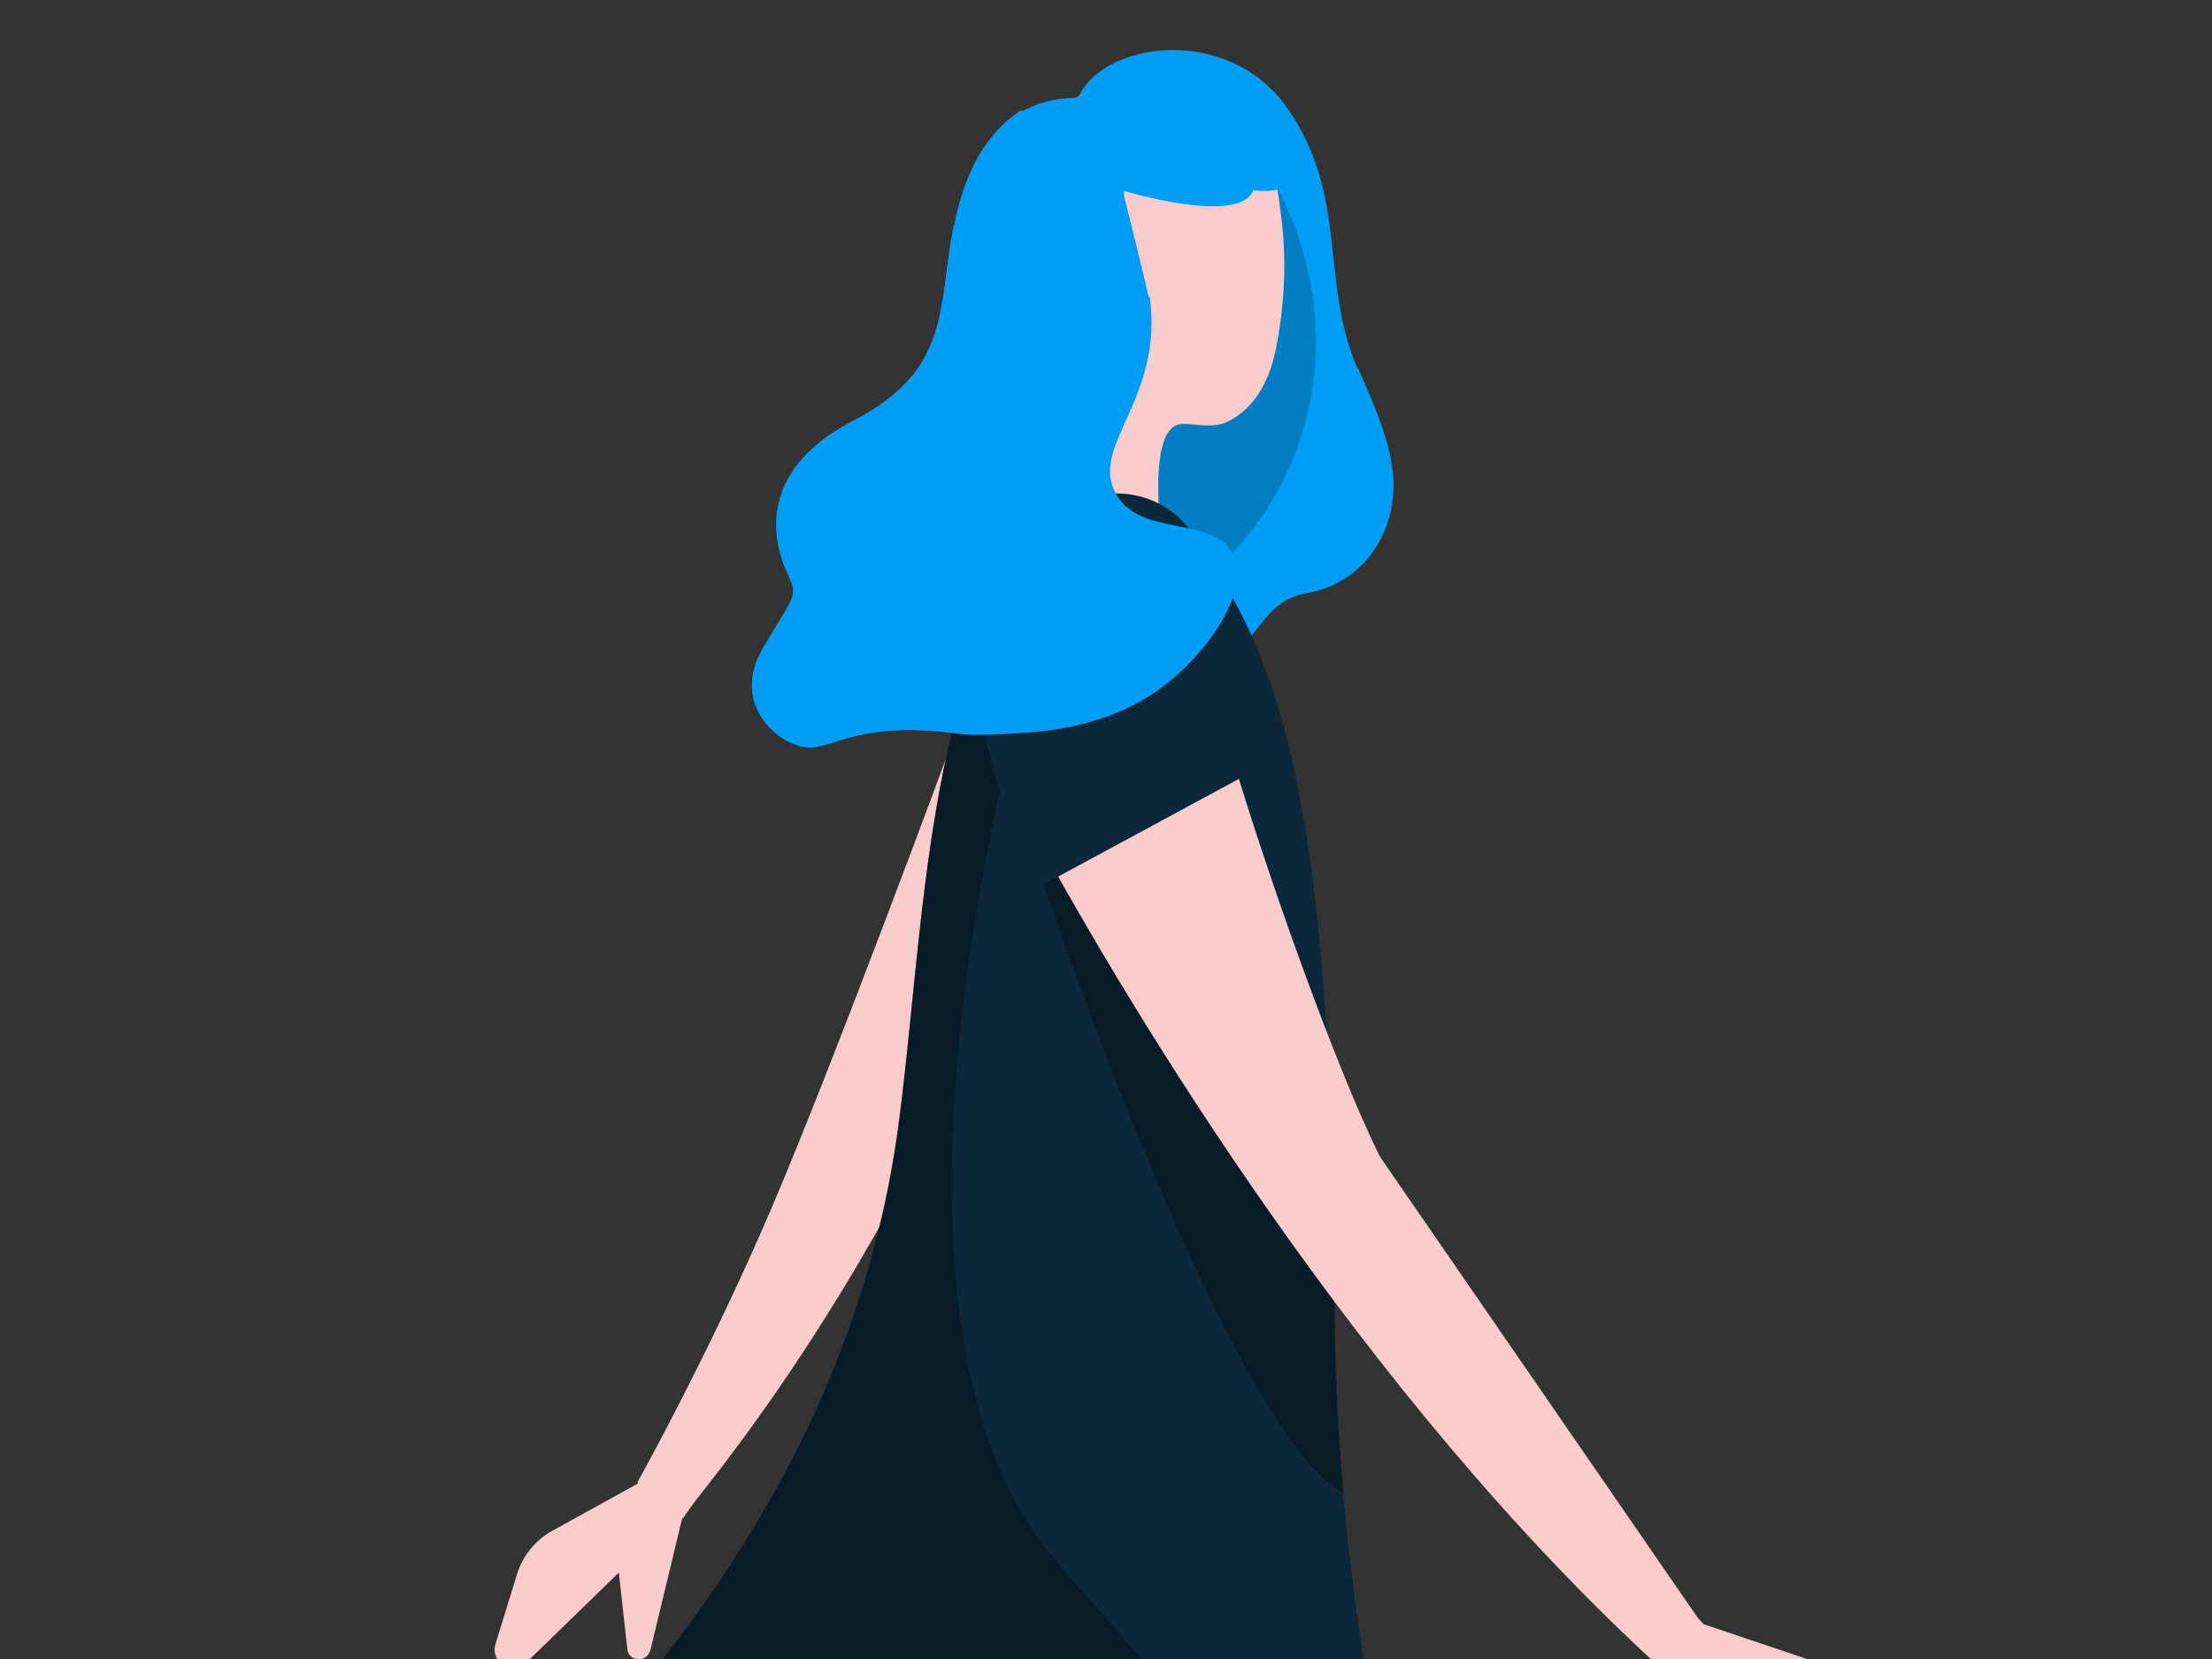 <?xml version="1.0" encoding="UTF-8"?>
<svg id="Capa_1" data-name="Capa 1" xmlns="http://www.w3.org/2000/svg" version="1.1" viewBox="0 0 420 315">
  <rect x="0" y="0" width="420" height="315" fill="#333333" stroke="none"/>
  <defs>
    <style>
      .cls-1 {
        fill: #fff;
        opacity: .1;
      }

      .cls-1, .cls-2, .cls-3, .cls-4, .cls-5 {
        isolation: isolate;
      }

      .cls-1, .cls-6, .cls-3, .cls-7, .cls-8, .cls-9, .cls-4, .cls-5, .cls-10 {
        stroke-width: 0px;
      }

      .cls-6 {
        fill: #ec624b;
      }

      .cls-3, .cls-4, .cls-5 {
        fill: #000;
        mix-blend-mode: multiply;
      }

      .cls-3, .cls-11 {
        opacity: .2;
      }

      .cls-7 {
        fill: #f8cccc;
      }

      .cls-8 {
        fill: #d3d4d3;
      }

      .cls-9 {
        fill: #019df4;
      }

      .cls-4 {
        opacity: .3;
      }

      .cls-5 {
        opacity: 0;
      }

      .cls-10 {
        fill: #0b2739;
      }
    </style>
  </defs>
  <g class="cls-2">
    <g id="Capa_1-2" data-name="Capa 1">
      <g>
        <path class="cls-7" d="M129.6,288l-6.1,25.3c-.3,1.1-1.3,1.9-2.4,1.7h0c-1.1,0-2-.9-2-2l-1.6-14.4-17.6,17.1c-2.7,2.5-6.9,0-5.8-3.6l4.1-13.3c1.1-3.5,3.5-6.3,6.4-8l16.5-9.1,14.7-22.7,9.3,7.1-15.5,22.3v-.2Z"/>
        <path class="cls-7" d="M121,281.5s13.6-24.3,25.4-51.9c11.8-27.5,33.6-86.6,33.6-86.6l15.7,26.7s-18.8,60.4-66.2,118.4c0,0-8.5-6.6-8.5-6.6Z"/>
        <path class="cls-5" d="M176.8,185.6c-8.6,44.4-47.4,102.6-47.4,102.6,22.4-27.6,38.4-55.7,49.1-77.5l-1.7-25.1h0Z"/>
        <g class="cls-11">
          <path class="cls-8" d="M431,700c-45,1.1-124.4,2-160,3.1-1.4,0-1.4,1.6,0,1.6,10,.6,21.2,1.4,31.8,2.5,7.5.8,7.4,8.9,0,9.6-84.4,7.1-220.1,8.5-316.9-.8-6-.6-6-6.9,0-7.7,43.9-4.9,102.4-3.8,182.3-7.7,1.7,0,1.7-2,0-2-15.1-.6-36.2-1.1-53.6-3.3-17.4-2.2-4.4-5.3,0-5.8,67.9-8.3,222.4-5.3,317.2,6.3,3.3.5,2.7,4.2-.6,4.4l-.2-.2Z"/>
        </g>
        <g>
          <path class="cls-7" d="M267.3,403.5s17.7,73.9,29.8,270.3h-11.1s-11.6-46.7-23.1-72.3c-11.5-25.6-11.1-62.3-15.7-81.6-3.3-13.8-24-75.3-35.3-108.4-4.4-12.7-7.2-21.3-7.2-21.3l62.6,13.2v.2Z"/>
          <path class="cls-7" d="M314.1,670.5"/>
          <path class="cls-7" d="M190.2,297.5c15.5-8.2,16.8-4.1,33.1,19.6,16.2,23.7-3.9,84.6-17.9,114.2-13.8,29.6-35,56.6-56,67.5-21,10.8-89.9,68.4-112.8,93-11.5,12.2-19.9,22-23.4,20.7-3.5-1.3.5-12.4,4.5-20.1,11.8-21.8,15.8-40.5,36.2-65.7,31.8-39.4,67.3-37,79.8-66.7,0,0,33.1-70.9,24.9-122.4"/>
          <path class="cls-7" d="M32,568.4c-5.5,13.6-13,23.4-17.1,31.2-9.6,18-5.2,27.5.5,34,6.7,8.2,10.7,3.1,13.8-11.8,3.8-17.9,5-26.8,17.9-41.4,13-14.6-7.7-30.3-15.1-12.2"/>
          <path class="cls-6" d="M29.1,590c4.7,2.4,6.1,5.6,6.6,7.2.3-.8.8-1.7,1.3-2.5-1.1-2-3-4.7-6.9-6.6-3.5-1.7-6.6-2.2-8.8-2.2-.3.6-.6,1.4-1.1,2,2,0,5.3,0,8.9,2h0Z"/>
          <path class="cls-6" d="M13.5,601.6s-5.2,7.2-7.7,15.7c-1.9,6.1-1.1,14.4.3,17.4,2,4.9,4.4,6.9,7.8,8,2.5.9,6.1-.3,8.3-2.5,4.5-4.5,7.4-21.3,7.4-21.3,0,0-3.1,12.7-10.8,10.4-14.7-4.7-5-28.2-5-28.2l-.5.6h.2Z"/>
          <path class="cls-5" d="M182.2,469.2c-6.7,7.1-22.4,22.6-33.3,25.7-14.1,4.1-33.4,14.7-54.1,35.5-15.8,16-36.4,34.7-51,54,27.8-27.3,86.4-75.8,105.4-85.7,11.3-5.8,22.6-16.5,32.9-29.5"/>
          <g>
            <path class="cls-6" d="M333.1,686.2c.3-2.4-16.2-9.9-27-13,3.3,2,6.4,4.9,1.4,6.3-7.4,2.2-23.5,0-28.4-5.2-1.7,3.9-2.2,9.6-2,13.3,0,4.9,54.6,8,56-1.4h0Z"/>
            <path class="cls-7" d="M307.5,679.4c5-1.6,1.9-4.4-1.4-6.3-6.7-1.9-12.2-3.3-13.5-3.9-3.3-1.4-4.2-4.4-4.2-4.4l-3.5-.6s-5.3,8.8-6,10c4.9,5.3,21,7.4,28.4,5.2h.2Z"/>
          </g>
          <path class="cls-7" d="M280.5,671.6s4.2-6.3,0-18.5l4.5.6,5.5,16.5-10,1.4Z"/>
          <path class="cls-7" d="M300.8,671.6s-3.5.9-4.7-13l-3-.5,1.7,17.9,5.8-4.4h.2Z"/>
          <path class="cls-6" d="M289.9,663.3c3.6,0,6,1.1,7.2,2.2-.2-.8-.3-1.6-.5-2.5-1.6-.9-3.8-1.6-6.9-1.6s-5.6.8-7.5,1.7v2c1.6-.9,4.2-1.9,7.5-2l.2.2Z"/>
        </g>
        <path class="cls-5" d="M264.5,429.7l7.5-1.1c-3-17.4-4.9-25.3-4.9-25.3l-47.5-10c8.8-28.6,14.1-60.7,3.5-76.4-16.2-23.7-17.6-27.8-33.1-19.6l-31.4,40.3c3,18.7.5,39.7-3.8,59.1,16.6,7.5,33.7,13.3,49.1,14.7,0,0-26.8,17.7.3,21.6.3-.6.6-1.3.9-2,2.4-5,4.9-11,7.4-17.6,2,6.1,4.4,12.9,6.9,20.2,10.8-.2,25.4-1.4,45-4.2v.2Z"/>
        <g>
          <path class="cls-9" d="M257.8,70c-7.2-16.2-1.7-32.8-13.3-49.4-11.3-16.2-35.3-12.7-39.8-2-8-.2-18.2,3.8-22.6,20.2-4.7,17.6.3,30.6-20.1,41.1-19.3,10-14.7,24.2-12.5,28.9,2.2,4.7,1.4,3.9-4.7,14.4-6.1,10.5,3,18.4,8.6,18.7,5,.3,9.7-5.3,29.2-2.5,19,2.7,18.8-8.9,43.8-12.4,13.3-1.9,11.3-12.5,21.8-14.4,9.3-1.6,15.5-9.3,16.3-18.4.8-7.8-3.3-16.6-6.6-24.2"/>
          <path class="cls-3" d="M242.6,35.8c1.9,3.6,12.1,23.2,4.5,46.9-6.4,20.2-21.6,30.4-25.9,32.9-4.2-2.8-8.5-5.8-12.7-8.6l19.5-72.3,14.4,1.1h.2Z"/>
          <path class="cls-7" d="M227.2,16.8c-12.9-4.9-29.3,0-34.5,17.6-1.6,5.2-1.9,11-.9,16.3.9,4.9,3.5,9.1,5.8,13.3,3.3,5.8,4.9,11.6,4.5,18.2,0,3.9-.9,13.3-1.4,17.3,0,0,.9-.8,4.2,1.9,6.6,5.3,14.3,2.2,14.3,2.2,0,0,1.1-.2.9-5.5-.3-5.3-.9-17.7,4.5-17.6,2.7,0,5.6.8,8.2-.3,5.8-2.7,8.5-8.6,9.6-14.7,1.6-8.3,1.9-16.8.8-24.9-.9-7.7-2.4-15.7-9.3-20.1-2-1.4-4.4-2.4-6.6-3.3"/>
          <path class="cls-6" d="M205.1,42.2h0c-2.4-1.1-5-1.3-6.7,1.1-1.7,2.5-.8,5.8,1.4,8,.8.8,2,1.9,3.1,2.5l2.2-11.8v.2Z"/>
          <path class="cls-6" d="M205.1,42.1l1.1,3.8s-2.2,1.4-2.2,1.3-.3-4.4-.3-4.4l1.4-.6Z"/>
          <path class="cls-9" d="M229.5,32.2l-15.7-4.7-.9,8.6s22.4,6.9,25.1,0c0,0,10.8,2,9.1-8,0,0-14.1,3.3-17.4,4.1h-.2Z"/>
          <path class="cls-9" d="M209.5,66.5c1.7-8.2,3.1-20.7,3.9-29.6.3-3.5.6-6.9.9-10.4l-20.5-5.5c-4.7,3-9.1,8.5-11.8,18.4-2.2,8.6-2.4,16.3-3.9,23.1-1.3,9.1-3.3,16.9-11.6,23.8,3,7.7,7.4,13.5,14.1,15.1,13.5,3,24.5-14.1,28.7-34.8h.2Z"/>
          <path class="cls-9" d="M197.8,22.3l6.7-3.8,9.1-4.9,24,3.6,6.1,13.6s-15.5,3.8-15.7,3.8-17.9-4.1-17.9-4.1l-12.2-8.3h-.2Z"/>
        </g>
        <path class="cls-10" d="M213.2,400.5s-45.3,33.3,66.8,17.3h0c-9.6-39.1-16.3-74.5-20.7-100.4-3.9-23.5-5.8-47.5-6-71.4-.3-103.2-13-123.8-26.5-144.2-7.5-11.6-24.2-10.4-31.7,1.3-19.8,31.1-19.8,75.8-24.6,111.4-7.2,51.6-34.4,94-73.1,132.1,24.8,17.4,76.1,50.4,115.8,54h0Z"/>
        <path class="cls-4" d="M201.3,297.3c-42.8-47.2-5.6-170.2-5.6-170.2l-10.4-3.3c-10.2,28.4-11,62.6-14.9,90.8-7.2,51.6-34.4,94-73.1,132.1,24.8,17.4,76.1,50.4,115.8,54,0,0-24,17.6,6.3,21,5.8-2.4,11-5,15.4-7.7,40.8-26,9.3-69.3-33.6-116.6l.2-.2Z"/>
        <path class="cls-4" d="M255.1,283.8c-1.1-12.5-1.7-25.3-1.7-38v-11.1l-52.2-68.6-3.1,1.7s35.5,105.1,57.3,115.8l-.2.2Z"/>
        <path class="cls-1" d="M227.6,130.6c-53.6,3.9,45.6,131.9,45.6,131.9,0,0-42.5-62-44.4-120,0,0,0-5.5-1.3-11.9Z"/>
        <g>
          <path class="cls-7" d="M315.7,316.9l11.3,25.3c.5,1.1,1.7,1.7,2.8,1.4h0c1.1-.3,1.9-1.4,1.9-2.5l-1.3-15.4,21.8,14.4c3.3,2.2,7.2-1.4,5.5-4.9l-6.9-13.2c-1.7-3.5-4.7-6-8.3-7.2l-19-6.4-19.9-20.9-7.7,8.6,20.1,20.9-.3-.2Z"/>
          <path class="cls-7" d="M323.2,308.3l-7.7,8.6c-56.9-51.9-100.6-124.7-119.1-158.6-5.6-10.4-1.9-23.2,8.5-28.9h0c11.8-6.4,24.9.8,28.9,13.8,6.9,23.1,19.6,59,28.2,76.4l61.2,88.8v-.2Z"/>
        </g>
        <polygon class="cls-10" points="194.7 169.8 240.4 145.1 224.8 116.3 191.3 116.3 183.7 126.8 194.7 169.8"/>
        <path class="cls-9" d="M218.1,56.4s0-.5-4.7-19.3h0l-32.3,5.6c-3.1,15.5-.3,27.5-19.1,37.2-19.3,10-14.7,24.2-12.5,28.9,2.2,4.7,1.4,3.9-4.7,14.4-6.1,10.5,3,18.4,8.6,18.7,5,.3,9.7-5.3,29.2-2.5,2.7.3,7.4,0,11-.2,5.2-.3,17.7-1.3,27.8-9.3,6.9-5.3,16-16.8,12.9-24.3-3.5-8-17.6-3.3-22.4-11.8-5.2-9.1,9.1-17.9,6.4-37.5Z"/>
        <path class="cls-5" d="M176.8,121c25.4-14,14.7-30.7,13.6-63.4-1.3-32.6,14.1-39.2,14.1-39.2h0c-8-.2-18.2,3.8-22.6,20.2-2,7.7-2.2,14.4-3.6,20.5h0c0,.3-.2.8-.3,1.1v.2c0,.3-.2.6-.3,1.1v.3c0,.3-.2.6-.3.9v.3c0,.3-.2.6-.3.9v.2c0,.5-.3.8-.5,1.3h0c-.3.8-.8,1.6-1.1,2.4,0,0,0,.2-.2.3-.2.3-.3.5-.5.8,0,0-.2.3-.3.5-.2.3-.3.5-.5.8,0,0-.2.3-.3.5-.2.2-.3.5-.5.6,0,0-.3.3-.3.5-.2.2-.3.5-.5.6l-.5.5c-.2.2-.3.5-.6.6l-.5.5c-.2.2-.5.3-.6.6-.2,0-.3.3-.5.5s-.5.3-.8.6c-.2,0-.3.3-.6.5s-.5.3-.8.6c-.2,0-.3.3-.6.5s-.6.5-.9.6c-.2,0-.5.3-.6.3-.3.2-.8.5-1.1.6-.2,0-.3.2-.5.3-.6.3-1.1.6-1.7.9-2,1.1-3.8,2.2-5.3,3.3-2.2,1.7-3.9,3.3-5.3,5-.3.5-.6.8-.9,1.3-.8,1.1-1.4,2.2-1.7,3.3-.3.8-.6,1.7-.8,2.5,0,.3,0,.6-.2.9-.8,3.9,0,7.5.9,10,0,0,0,.3.2.5.2.5.3.9.5,1.3,0,.2.2.5.3.6,2.2,4.7,1.4,3.9-4.7,14.4-1.3,2.4-1.9,4.4-2,6.4h0c0,.8,0,1.7.2,2.5,0,.8.3,1.6.6,2.2.2.5.5.9.6,1.4,2.2,3.6,6.1,6,9.1,6.1h.9c1.9,0,3.8-.9,6.6-1.7-.6-4.5,1.9-11.3,15.8-19.1h-.2Z"/>
      </g>
    </g>
  </g>
</svg>